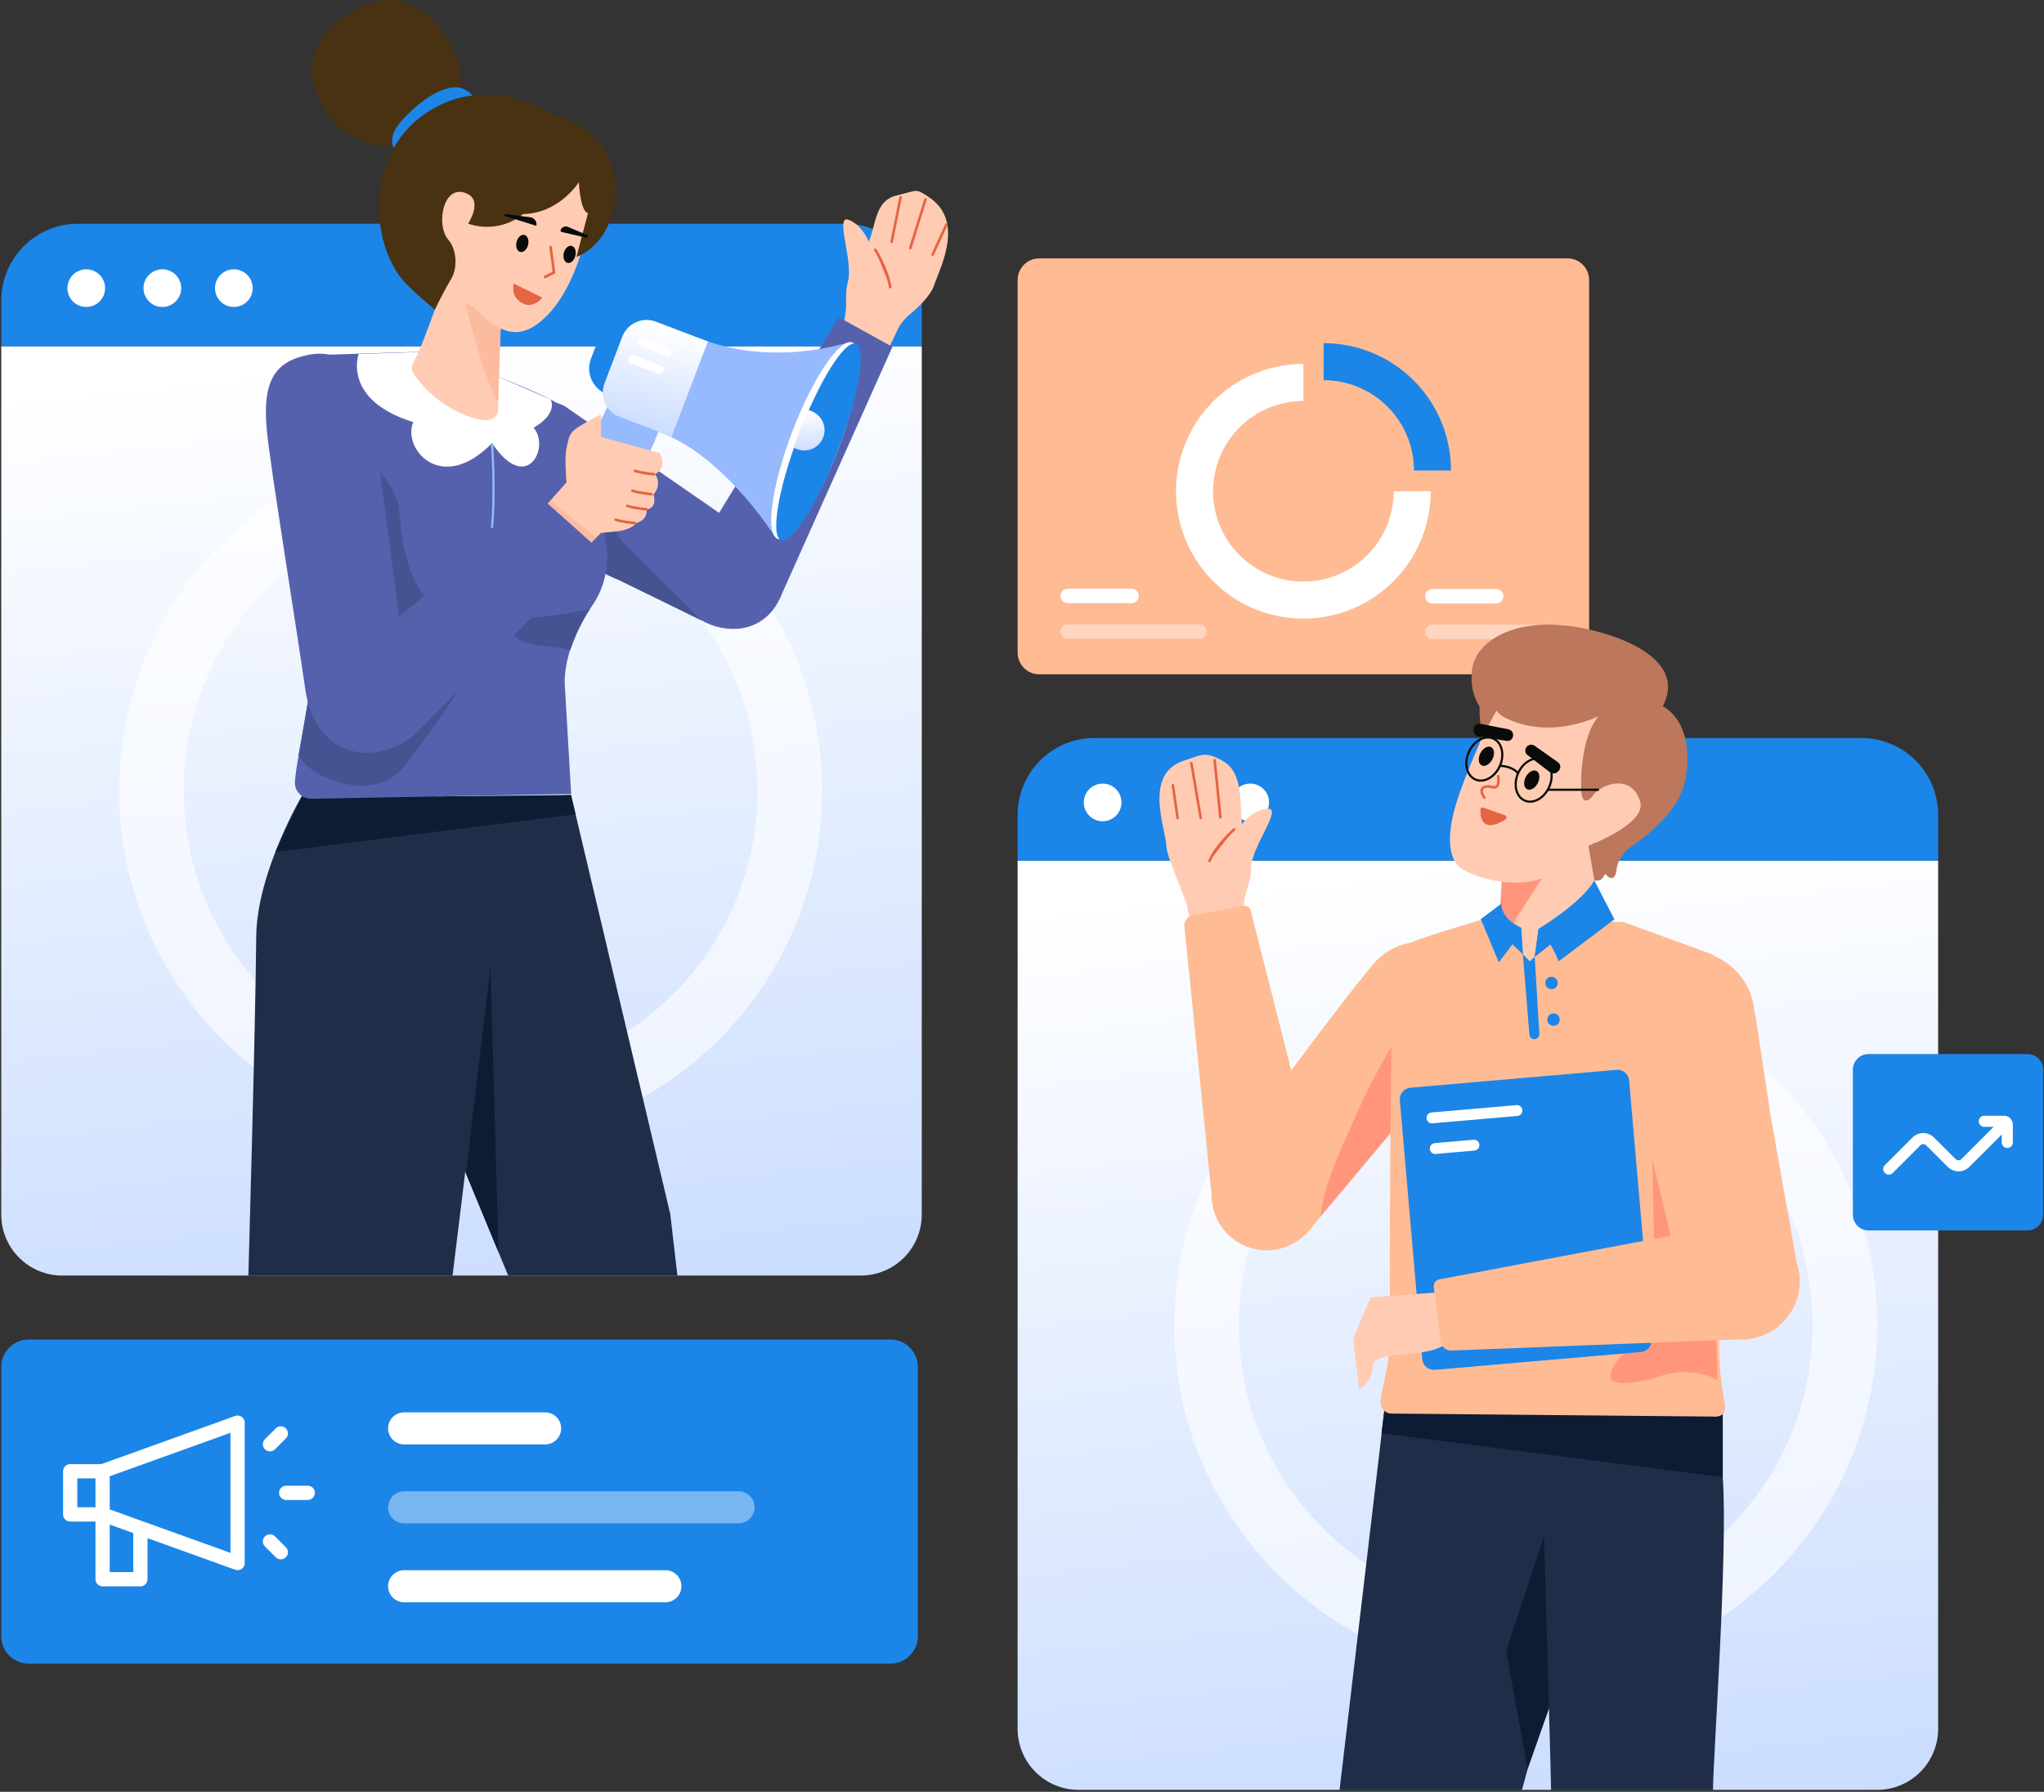<?xml version="1.0" encoding="UTF-8"?>
<svg width="949px" height="832px" viewBox="0 0 949 832" version="1.1" xmlns="http://www.w3.org/2000/svg" xmlns:xlink="http://www.w3.org/1999/xlink">
    <rect x="0" y="0" width="949" height="832" fill="#333333" stroke="none"/>
    <title>Scenes04</title>
    <defs>
        <linearGradient x1="47.557%" y1="-0.238%" x2="70.539%" y2="211.738%" id="linearGradient-1">
            <stop stop-color="#FFFFFF" offset="0%"></stop>
            <stop stop-color="#94B9FF" offset="100%"></stop>
        </linearGradient>
        <linearGradient x1="47.557%" y1="-0.238%" x2="70.539%" y2="211.737%" id="linearGradient-2">
            <stop stop-color="#FFFFFF" offset="0%"></stop>
            <stop stop-color="#94B9FF" offset="100%"></stop>
        </linearGradient>
        <linearGradient x1="59.661%" y1="5.162%" x2="21.685%" y2="185.843%" id="linearGradient-3">
            <stop stop-color="#FFFFFF" offset="0%"></stop>
            <stop stop-color="#94B9FF" offset="100%"></stop>
        </linearGradient>
        <linearGradient x1="48.572%" y1="-0.24%" x2="71.362%" y2="209.972%" id="linearGradient-4">
            <stop stop-color="#FFFFFF" offset="0%"></stop>
            <stop stop-color="#94B9FF" offset="100%"></stop>
        </linearGradient>
    </defs>
    <g id="Page-1" stroke="none" stroke-width="1" fill="none" fill-rule="evenodd">
        <g id="Scenes04" transform="translate(0.578, -0)">
            <path d="M727.202,119.975 L481.917,119.975 C476.379,119.975 471.89,124.465 471.89,130.003 L471.89,303.068 C471.89,308.605 476.379,313.095 481.917,313.095 L727.202,313.095 C732.732,313.095 737.222,308.605 737.222,303.068 L737.222,130.003 C737.222,124.465 732.732,119.975 727.202,119.975 Z" id="Path" fill="#FEBB94" fill-rule="nonzero"></path>
            <path d="M655.087,228.122 C655.087,238.116 652.123,247.885 646.571,256.195 C641.019,264.504 633.127,270.981 623.894,274.805 C614.661,278.63 604.501,279.63 594.699,277.681 C584.898,275.731 575.894,270.919 568.827,263.852 C561.761,256.785 556.948,247.782 554.998,237.98 C553.049,228.178 554.049,218.018 557.874,208.785 C561.698,199.552 568.175,191.66 576.484,186.108 C584.794,180.556 594.563,177.592 604.557,177.592" id="Path" stroke="#FFFFFF" stroke-width="17.195"></path>
            <path d="M613.969,167.93 C627.37,167.93 640.223,173.254 649.699,182.73 C659.175,192.206 664.499,205.059 664.499,218.46" id="Path" stroke="#1C85E8" stroke-width="17.195"></path>
            <line x1="495.166" y1="276.699" x2="524.742" y2="276.699" id="Path" stroke="#FFFFFF" stroke-width="6.726" stroke-linecap="round"></line>
            <line x1="495.166" y1="293.257" x2="556.287" y2="293.257" id="Path" stroke="#FFFFFF" stroke-width="6.726" opacity="0.4" stroke-linecap="round"></line>
            <line x1="664.499" y1="276.866" x2="694.075" y2="276.866" id="Path" stroke="#FFFFFF" stroke-width="6.726" stroke-linecap="round"></line>
            <line x1="664.499" y1="293.424" x2="725.622" y2="293.424" id="Path" stroke="#FFFFFF" stroke-width="6.726" opacity="0.4" stroke-linecap="round"></line>
            <path d="M35.658,103.879 L391.728,103.879 C401.185,103.879 410.255,107.636 416.942,114.323 C423.629,121.01 427.386,130.08 427.386,139.537 L427.386,160.879 L0,160.879 L0,139.537 C0,130.08 3.757,121.01 10.444,114.323 C17.131,107.636 26.201,103.879 35.658,103.879 Z" id="Path" fill="#1C85E8" fill-rule="nonzero"></path>
            <path d="M0,160.879 L427.386,160.879 L427.386,563.959 C427.386,571.472 424.402,578.677 419.09,583.989 C413.777,589.301 406.572,592.286 399.059,592.286 L28.327,592.286 C20.814,592.286 13.609,589.301 8.297,583.989 C2.984,578.677 0,571.472 0,563.959 L0,160.879 L0,160.879 Z" id="Path" fill="url(#linearGradient-1)" fill-rule="nonzero"></path>
            <path d="M217.948,515.444 C299.789,515.444 366.135,449.099 366.135,367.257 C366.135,285.416 299.789,219.07 217.948,219.07 C136.106,219.07 69.761,285.416 69.761,367.257 C69.761,449.099 136.106,515.444 217.948,515.444 Z" id="Path" stroke="#FFFFFF" stroke-width="30" opacity="0.6"></path>
            <path d="M39.472,142.541 C44.303,142.541 48.219,138.625 48.219,133.794 C48.219,128.964 44.303,125.048 39.472,125.048 C34.641,125.048 30.725,128.964 30.725,133.794 C30.725,138.625 34.641,142.541 39.472,142.541 Z" id="Path" fill="#FFFFFF" fill-rule="nonzero"></path>
            <path d="M74.8,142.541 C79.631,142.541 83.547,138.625 83.547,133.794 C83.547,128.964 79.631,125.048 74.8,125.048 C69.969,125.048 66.053,128.964 66.053,133.794 C66.053,138.625 69.969,142.541 74.8,142.541 Z" id="Path" fill="#FFFFFF" fill-rule="nonzero"></path>
            <path d="M107.994,142.541 C112.824,142.541 116.74,138.625 116.74,133.794 C116.74,128.964 112.824,125.048 107.994,125.048 C103.163,125.048 99.247,128.964 99.247,133.794 C99.247,138.625 103.163,142.541 107.994,142.541 Z" id="Path" fill="#FFFFFF" fill-rule="nonzero"></path>
            <path d="M507.549,342.682 L863.622,342.682 C873.072,342.682 882.142,346.439 888.832,353.126 C895.522,359.813 899.272,368.883 899.272,378.34 L899.272,399.682 L471.89,399.682 L471.89,378.34 C471.89,368.883 475.647,359.813 482.334,353.126 C489.022,346.439 498.091,342.682 507.549,342.682 Z" id="Path" fill="#1C85E8" fill-rule="nonzero"></path>
            <path d="M471.89,399.682 L899.272,399.682 L899.272,802.762 C899.272,810.275 896.292,817.48 890.982,822.792 C885.672,828.104 878.462,831.089 870.952,831.089 L500.217,831.089 C492.705,831.089 485.499,828.104 480.187,822.792 C474.875,817.48 471.89,810.275 471.89,802.762 L471.89,399.682 Z" id="Path" fill="url(#linearGradient-2)" fill-rule="nonzero"></path>
            <path d="M707.787,763.572 C789.632,763.572 855.972,697.227 855.972,615.385 C855.972,533.544 789.632,467.198 707.787,467.198 C625.946,467.198 559.6,533.544 559.6,615.385 C559.6,697.227 625.946,763.572 707.787,763.572 Z" id="Path" stroke="#FFFFFF" stroke-width="30" opacity="0.6"></path>
            <path d="M511.362,381.344 C516.193,381.344 520.109,377.428 520.109,372.597 C520.109,367.767 516.193,363.851 511.362,363.851 C506.532,363.851 502.616,367.767 502.616,372.597 C502.616,377.428 506.532,381.344 511.362,381.344 Z" id="Path" fill="#FFFFFF" fill-rule="nonzero"></path>
            <path d="M546.691,381.344 C551.521,381.344 555.437,377.428 555.437,372.597 C555.437,367.767 551.521,363.851 546.691,363.851 C541.86,363.851 537.944,367.767 537.944,372.597 C537.944,377.428 541.86,381.344 546.691,381.344 Z" id="Path" fill="#FFFFFF" fill-rule="nonzero"></path>
            <path d="M579.884,381.344 C584.715,381.344 588.631,377.428 588.631,372.597 C588.631,367.767 584.715,363.851 579.884,363.851 C575.054,363.851 571.138,367.767 571.138,372.597 C571.138,377.428 575.054,381.344 579.884,381.344 Z" id="Path" fill="#FFFFFF" fill-rule="nonzero"></path>
            <polygon id="Path" fill="#1F2D49" fill-rule="nonzero" points="642.428 652.678 621.353 831.188 706.028 831.188 754.352 653.738"></polygon>
            <polygon id="Path" fill="#0D1B33" fill-rule="nonzero" points="708.685 821.431 698.726 766.63 718.469 706.798 749.062 706.798"></polygon>
            <path d="M799.282,653.738 C798.682,664.452 798.682,675.191 799.282,685.904 C801.752,720.534 794.692,817.882 794.752,831.188 L719.569,831.188 C719.254,812.754 714.573,654.496 714.573,654.496 L799.282,653.738 Z" id="Path" fill="#1F2D49" fill-rule="nonzero"></path>
            <polygon id="Path" fill="#0D1B33" fill-rule="nonzero" points="640.824 665.471 799.282 685.904 799.282 653.738 642.428 652.678"></polygon>
            <path d="M670.858,471.635 C675.281,449.801 664.881,450.363 661.419,446.892 C661.419,446.892 648.434,436.184 638.539,446.165 C628.066,456.724 568.03,538.741 568.03,538.741 L605.595,573.29 L612.655,564.864 L630.946,543.05 L650.509,519.735 L652.939,517.081 L679.33,487.19 C679.33,487.19 668.358,483.129 670.858,471.635 Z" id="Path" fill="#FEBB94" fill-rule="nonzero"></path>
            <path d="M686.569,475.355 C691.633,460.237 683.482,443.876 668.363,438.812 C653.245,433.749 636.884,441.899 631.821,457.018 C626.757,472.136 634.908,488.497 650.026,493.561 C665.144,498.624 681.505,490.473 686.569,475.355 Z" id="Path" fill="#FEBB94" fill-rule="nonzero"></path>
            <path d="M652.593,516.965 C653.35,512.402 654.866,503.275 656.495,494.957 L665.163,454.697 C665.163,454.697 641.885,489.1 631.162,513.063 C623.22,531.021 614.007,549.323 612.483,564.806 L630.772,542.992 L650.335,519.677 L652.593,516.965 Z" id="Path" fill="#FF967C" fill-rule="nonzero"></path>
            <path d="M577.155,432.427 C575.2,413.963 580.224,413.068 580.293,403.057 C580.328,393.275 595.1,375.164 588.054,375.53 C581.009,375.896 576.062,382.629 576.062,382.629 C575.017,373.853 576.782,359.249 567.802,353.738 C558.821,348.228 556.707,350.895 549.394,353.087 C529.872,359.082 540.769,384.915 540.969,393.101 C541.146,398.254 550.208,417.526 550.619,421.082 L553.505,434.788 L577.155,432.427 Z" id="Path" fill="#FFCCB3" fill-rule="nonzero"></path>
            <path d="M566.029,379.527 L563.359,353.024 L566.029,379.527 Z" id="Path" fill="#E56441" fill-rule="nonzero"></path>
            <line x1="566.029" y1="379.527" x2="563.359" y2="353.024" id="Path" stroke="#E56441" stroke-width="1.201" stroke-linecap="round"></line>
            <path d="M556.897,379.821 L552.554,354.362 L556.897,379.821 Z" id="Path" fill="#E56441" fill-rule="nonzero"></path>
            <line x1="556.897" y1="379.821" x2="552.554" y2="354.362" id="Path" stroke="#E56441" stroke-width="1.201" stroke-linecap="round"></line>
            <path d="M546.168,379.88 L543.973,364.644 L546.168,379.88 Z" id="Path" fill="#E56441" fill-rule="nonzero"></path>
            <line x1="546.168" y1="379.88" x2="543.973" y2="364.644" id="Path" stroke="#E56441" stroke-width="1.201" stroke-linecap="round"></line>
            <path d="M560.967,399.76 C564.157,392.304 572.433,385.127 572.433,385.127 L560.967,399.76 Z" id="Path" fill="#E56441" fill-rule="nonzero"></path>
            <path d="M560.967,399.76 C564.157,392.304 572.433,385.127 572.433,385.127" id="Path" stroke="#E56441" stroke-width="1.201" stroke-linecap="round"></path>
            <path d="M611.359,546.103 L580.122,422.787 C579.903,422.047 579.419,421.415 578.762,421.012 C578.105,420.609 577.322,420.463 576.564,420.603 L553.008,425.093 C551.882,425.32 550.882,425.958 550.2,426.882 C549.519,427.806 549.205,428.95 549.32,430.092 L562.298,558.304 L611.359,546.103 Z" id="Path" fill="#FEBB94" fill-rule="nonzero"></path>
            <path d="M587.53,580.564 C601.657,580.564 613.11,569.111 613.11,554.984 C613.11,540.856 601.657,529.404 587.53,529.404 C573.402,529.404 561.95,540.856 561.95,554.984 C561.95,569.111 573.402,580.564 587.53,580.564 Z" id="Path" fill="#FEBB94" fill-rule="nonzero"></path>
            <path d="M690.792,426.002 C690.792,426.002 661.55,434.63 654.191,437.708 C646.833,440.786 646.342,453.099 645.852,461.82 C645.508,467.93 644.352,560.363 644.806,618.476 C644.903,630.891 642.588,638.768 641.101,645.668 C640.693,647.507 640.472,649.382 640.441,651.265 C640.432,651.926 640.553,652.583 640.798,653.198 C641.043,653.813 641.407,654.373 641.869,654.847 C642.331,655.321 642.882,655.699 643.491,655.959 C644.099,656.22 644.753,656.357 645.414,656.365 L795.122,657.764 C795.122,657.764 801.762,658.729 800.162,651.154 C798.572,642.869 797.702,634.463 797.562,626.029 C796.062,565.671 795.782,464.587 795.132,459.802 C794.152,452.62 801.862,446.435 793.502,442.819 L753.132,428.133 L690.792,426.002 Z" id="Path" fill="#FEBB94" fill-rule="nonzero"></path>
            <path d="M765.572,492.722 C765.572,492.722 767.842,576.383 767.362,604.269 C767.072,621.646 747.202,629.006 747.142,639.068 C747.112,645.02 763.202,641.317 770.302,639.003 C786.272,633.8 796.782,640.868 796.782,640.868 L792.522,488.416 L765.572,492.722 Z" id="Path" fill="#FF967C" fill-rule="nonzero"></path>
            <path d="M697.55,396.435 L706.476,443.062 L709.63,446.399 C709.63,446.399 708.381,447.893 711.968,444.296 C720.426,435.816 742.702,425.481 741.782,422.151 C740.462,417.379 736.632,387.656 736.632,387.656 L697.55,396.435 Z" id="Path" fill="#FFCCB3" fill-rule="nonzero"></path>
            <polygon id="Path" fill="#FF967C" fill-rule="nonzero" points="697.185 399.533 720.704 399.533 694.87 439.661"></polygon>
            <path d="M765.292,379.232 C772.162,362.211 751.172,360.052 747.542,359.828 C743.912,359.603 746.342,332.066 746.342,332.066 C746.342,332.066 709.247,313.379 698.771,317.832 C698.771,317.832 683.732,348.962 676.624,369.653 C669.517,390.343 672.588,401.478 680.052,404.49 C689.951,409.488 702.955,411.076 712.252,408.777 C728.812,404.683 739.322,391.465 739.322,391.465 C739.602,391.425 739.762,391.406 739.762,391.406 C739.762,391.406 758.812,395.307 765.292,379.232 Z" id="Path" fill="#FFCCB3" fill-rule="nonzero"></path>
            <path d="M755.322,394.19 C768.712,384.845 779.972,374.397 782.102,361.137 C786.402,334.419 771.412,327.961 771.412,327.961 C781.382,309.029 758.642,298.802 746.912,294.985 C708.144,282.369 684.506,296.059 682.855,311.062 C682.155,317.345 683.164,323.233 686.349,328.062 C686.241,332.693 686.72,337.318 687.776,341.828 L694.185,329.968 C695.44,331.578 697.087,332.839 698.97,333.629 C720.028,343.663 741.632,332.54 741.632,332.54 C733.212,342.271 733.152,363.815 733.692,368.315 C734.472,374.803 738.482,370.063 738.482,370.063 C742.432,363.685 757.112,359.033 760.952,372.262 C763.952,382.571 736.912,392.716 736.912,392.716 L739.622,408.778 C744.662,409.81 743.912,404.483 745.252,406.261 C746.592,408.04 749.432,409.184 749.982,403.728 C750.532,398.273 755.332,394.184 755.332,394.184 L755.322,394.19 Z" id="Path" fill="#BC775C" fill-rule="nonzero"></path>
            <path d="M713.377,363.662 C714.589,361.319 714.327,358.777 712.792,357.983 C711.258,357.19 709.032,358.445 707.82,360.787 C706.609,363.129 706.871,365.671 708.405,366.465 C709.94,367.259 712.166,366.004 713.377,363.662 Z" id="Path" fill="#080B09" fill-rule="nonzero"></path>
            <path d="M692.304,352.589 C693.515,350.247 693.253,347.705 691.719,346.911 C690.184,346.117 687.958,347.373 686.746,349.715 C685.535,352.057 685.797,354.599 687.331,355.393 C688.866,356.186 691.092,354.931 692.304,352.589 Z" id="Path" fill="#080B09" fill-rule="nonzero"></path>
            <path d="M694.964,360.386 C694.964,360.386 696.309,366.498 692.262,365.499 C688.432,364.413 685.585,366.068 688.587,370.379" id="Path" stroke="#E56441" stroke-width="1.201" stroke-linecap="round"></path>
            <path d="M687.872,375.446 L687.887,375.453 L687.902,375.458 C690.242,376.27 694.914,377.892 698.005,379.022 L698.005,379.022 L698.01,379.024 C698.11,379.06 698.199,379.122 698.266,379.204 C698.334,379.287 698.377,379.386 698.392,379.492 C698.407,379.597 698.392,379.705 698.35,379.803 C698.31,379.897 698.245,379.98 698.162,380.041 C697.257,380.622 696.092,381.291 694.857,381.806 C693.611,382.327 692.331,382.674 691.195,382.644 C690.079,382.615 689.117,382.225 688.419,381.273 C687.703,380.295 687.215,378.658 687.23,376.032 L687.231,375.992 L687.224,375.952 C687.212,375.87 687.221,375.785 687.252,375.707 C687.283,375.629 687.334,375.561 687.4,375.509 C687.466,375.458 687.544,375.425 687.627,375.414 C687.71,375.403 687.795,375.414 687.872,375.446 Z" id="Path" stroke="#E56441" fill="#E56441" fill-rule="nonzero"></path>
            <path d="M723.394,357.562 L723.05,357.952 C722.598,358.566 721.921,358.975 721.169,359.092 C720.416,359.208 719.648,359.023 719.031,358.575 L708.643,350.599 C708.124,350.234 707.761,349.687 707.626,349.067 C707.491,348.447 707.595,347.799 707.915,347.252 C708.095,346.907 708.347,346.605 708.653,346.364 C708.959,346.124 709.312,345.951 709.69,345.858 C710.067,345.764 710.46,345.752 710.843,345.822 C711.226,345.891 711.589,346.041 711.91,346.262 L722.643,353.847 C722.941,354.037 723.198,354.286 723.398,354.577 C723.598,354.869 723.737,355.198 723.807,355.545 C723.877,355.892 723.877,356.249 723.806,356.595 C723.735,356.942 723.595,357.271 723.394,357.562 Z" id="Path" fill="#080B09" fill-rule="nonzero"></path>
            <path d="M686.878,336.093 L699.772,338.639 C700.153,338.719 700.512,338.879 700.826,339.108 C701.14,339.338 701.403,339.631 701.595,339.969 C701.788,340.307 701.906,340.682 701.943,341.069 C701.98,341.456 701.934,341.847 701.809,342.215 C701.633,342.825 701.235,343.346 700.693,343.676 C700.151,344.006 699.505,344.12 698.882,343.996 L685.943,341.969 C685.194,341.831 684.53,341.403 684.095,340.777 C683.661,340.151 683.491,339.379 683.624,338.629 L683.669,338.11 C683.742,337.764 683.883,337.436 684.085,337.146 C684.288,336.855 684.546,336.609 684.845,336.42 C685.145,336.232 685.479,336.106 685.829,336.05 C686.178,335.994 686.535,336.008 686.878,336.093 Z" id="Path" fill="#080B09" fill-rule="nonzero"></path>
            <path d="M749.962,496.766 L654.269,505.054 C651.296,505.312 649.094,507.931 649.352,510.904 L659.766,631.144 C660.023,634.117 662.642,636.319 665.615,636.061 L761.302,627.773 C764.282,627.516 766.482,624.897 766.222,621.924 L755.812,501.683 C755.552,498.71 752.932,496.509 749.962,496.766 Z" id="Path" fill="#1C85E8" fill-rule="nonzero"></path>
            <line x1="664.262" y1="519.08" x2="703.722" y2="515.663" id="Path" stroke="#FFFFFF" stroke-width="5.048" stroke-linecap="round"></line>
            <line x1="665.781" y1="533.296" x2="683.768" y2="531.738" id="Path" stroke="#FFFFFF" stroke-width="5.048" stroke-linecap="round"></line>
            <path d="M795.822,466.352 C781.092,447.908 774.472,456.741 769.292,457.192 C769.292,457.192 751.762,460.459 753.142,475.287 C754.602,490.978 780.402,595.54 780.402,595.54 L834.542,591.471 L831.972,577.052 L826.692,547.355 L821.062,515.603 L820.552,511.823 L814.222,470.05 C814.222,470.05 803.452,476.202 795.822,466.352 Z" id="Path" fill="#FEBB94" fill-rule="nonzero"></path>
            <path d="M799.462,498.191 C813.862,489.352 818.362,470.516 809.532,456.119 C800.692,441.722 781.852,437.216 767.452,446.055 C753.062,454.893 748.552,473.73 757.392,488.127 C766.232,502.524 785.062,507.03 799.462,498.191 Z" id="Path" fill="#FEBB94" fill-rule="nonzero"></path>
            <path d="M669.856,599.881 L635.715,602.421 L627.645,621.456 L630.403,644.954 C630.403,644.954 636.278,642.56 636.886,634.248 C637.494,625.936 664.672,631.833 671.777,622.703" id="Path" fill="#FFCCB3" fill-rule="nonzero"></path>
            <path d="M800.082,569.091 L667.627,594.06 C666.831,594.243 666.131,594.714 665.662,595.382 C665.193,596.051 664.987,596.869 665.086,597.68 L668.292,622.886 C668.459,624.091 669.068,625.191 670.001,625.972 C670.933,626.753 672.123,627.16 673.339,627.112 L809.782,621.775 L800.082,569.091 Z" id="Path" fill="#FEBB94" fill-rule="nonzero"></path>
            <path d="M807.922,621.978 C822.892,621.978 835.022,609.843 835.022,594.874 C835.022,579.905 822.892,567.77 807.922,567.77 C792.952,567.77 780.812,579.905 780.812,594.874 C780.812,609.843 792.952,621.978 807.922,621.978 Z" id="Path" fill="#FEBB94" fill-rule="nonzero"></path>
            <polygon id="Path" fill="#1F2D49" fill-rule="nonzero" points="264.536 369.147 310.615 563.728 313.935 592.286 235.362 592.286 183.414 466.628 193.01 372.474"></polygon>
            <polygon id="Path" fill="#0D1B33" fill-rule="nonzero" points="215.756 544.86 227.119 448.722 230.879 581.44"></polygon>
            <path d="M140.158,368.54 C140.158,368.54 118.672,404.632 118.39,434.857 C117.967,480.221 114.733,592.286 114.733,592.286 L209.532,592.286 L227.119,448.722 L201.718,368.54 L140.158,368.54 Z" id="Path" fill="#1F2D49" fill-rule="nonzero"></path>
            <polygon id="Path" fill="#0D1B33" fill-rule="nonzero" points="264.536 369.147 139.418 370.433 127.259 395.595 266.65 378.076"></polygon>
            <path d="M408.843,168.462 L415.504,154.499 C416.833,151.281 418.917,148.43 421.581,146.187 C425.648,142.883 431.716,137.055 433.208,132.242 C435.742,124.557 447.6,102.689 430.63,91.494 C424.352,87.367 425.905,88.328 415.72,90.751 C405.535,93.173 406.317,104.125 402.748,112.199 C402.748,112.199 399.826,104.446 393.37,102.039 C386.913,99.632 395.613,121.146 393.146,130.577 C390.68,140.007 394.899,142.431 387.906,159.588 L408.843,168.462 Z" id="Path" fill="#FFCCB3" fill-rule="nonzero"></path>
            <path d="M417.545,91.628 L413.417,112.311 L417.545,91.628 Z" id="Path" fill="#E56441" fill-rule="nonzero"></path>
            <line x1="417.545" y1="91.628" x2="413.417" y2="112.311" id="Path" stroke="#E56441" stroke-width="1.205" stroke-linecap="round"></line>
            <path d="M429.12,92.578 L422.058,115.192 L429.12,92.578 Z" id="Path" fill="#E56441" fill-rule="nonzero"></path>
            <line x1="429.12" y1="92.578" x2="422.058" y2="115.192" id="Path" stroke="#E56441" stroke-width="1.205" stroke-linecap="round"></line>
            <path d="M438.837,104.264 L432.422,118.252 L438.837,104.264 Z" id="Path" fill="#E56441" fill-rule="nonzero"></path>
            <line x1="438.837" y1="104.264" x2="432.422" y2="118.252" id="Path" stroke="#E56441" stroke-width="1.205" stroke-linecap="round"></line>
            <path d="M405.832,115.995 C405.832,115.995 411.576,125.283 412.727,133.35 L405.832,115.995 Z" id="Path" fill="#E56441" fill-rule="nonzero"></path>
            <path d="M405.832,115.995 C405.832,115.995 411.576,125.283 412.727,133.35" id="Path" stroke="#E56441" stroke-width="1.205" stroke-linecap="round"></path>
            <path d="M229.618,187.766 C239.729,185.553 254.943,184.301 262.094,188.918 L333.295,238.137 L388.873,147.303 L413.752,161.067 L362.61,275.395 C355.091,294.88 336.346,294.588 324.892,287.943 L287.74,269.783 L229.618,187.766 Z" id="Path" fill="#5661AE" fill-rule="nonzero"></path>
            <path d="M274.837,235.027 C274.837,235.027 274.697,229.17 288.509,251.739 L324.892,287.943 L287.741,269.783 C253.774,256.134 264.4,240.432 274.837,235.027 Z" id="Path" fill="#465393" fill-rule="nonzero"></path>
            <path d="M228.874,174.16 C228.874,174.16 254.097,184.14 257.948,187.221 C261.799,190.301 265.456,215.444 272.002,227.382 C278.549,239.32 288.127,261.354 274.138,281.593 C260.149,301.832 261.637,317.905 261.637,317.905 L264.614,368.675 L144.06,370.897 C142.999,370.93 141.942,370.738 140.96,370.332 C139.979,369.927 139.094,369.318 138.366,368.545 C137.637,367.772 137.081,366.854 136.734,365.85 C136.386,364.846 136.256,363.78 136.352,362.722 C137.691,347.92 143.81,327.132 144.291,303.562 C144.943,271.618 145.431,164.881 145.431,164.881 L197.947,163.233 C208.525,165.057 228.874,174.16 228.874,174.16 Z" id="Path" fill="#5661AE" fill-rule="nonzero"></path>
            <path d="M273.324,282.795 C273.324,282.795 256.879,286.331 243.229,287.041 C229.578,287.751 236.673,298.381 249.208,299.687 C261.742,300.994 264.171,301.888 264.171,301.888 C266.442,295.178 269.515,288.767 273.324,282.795 Z" id="Path" fill="#465393" fill-rule="nonzero"></path>
            <path d="M142.31,326.084 L138.089,350.557 C138.089,350.557 140.873,357.857 153.86,362.335 C166.847,366.812 178.491,365.468 186.103,356.959 C193.716,348.45 220.241,309.153 220.241,309.153 L142.31,326.084 Z" id="Path" fill="#465393" fill-rule="nonzero"></path>
            <path d="M166.099,208.513 C166.099,208.513 183.668,224.532 184.702,236.416 C185.735,248.301 188.125,281.439 210.703,284.744 C238.378,288.795 245.622,292.74 232.793,295.84 C219.964,298.941 190.847,293.917 190.847,307.208 C190.847,316.667 179.534,323.744 173.85,318.576 C168.166,313.409 122.893,234.866 166.099,208.513 Z" id="Path" fill="#465393" fill-rule="nonzero"></path>
            <polygon id="Path" fill="#96BAFD" fill-rule="nonzero" points="282.943 185.505 269.238 215.134 294.046 225.742 308.861 192.103"></polygon>
            <polygon id="Path" fill="#96BAFD" fill-rule="nonzero" points="278.457 200.229 303.612 204.642 300.444 210.58 278.457 202.914"></polygon>
            <path d="M292.517,153.285 L292.517,153.285 C285.925,150.775 278.547,154.084 276.038,160.675 L273.795,166.567 C271.285,173.158 274.594,180.536 281.186,183.045 L281.186,183.045 C287.777,185.555 295.155,182.246 297.665,175.655 L299.907,169.763 C302.417,163.172 299.108,155.794 292.517,153.285 Z" id="Path" fill="#1C85E8" fill-rule="nonzero"></path>
            <path d="M323.039,156.63 C358.041,171.118 393.634,158.855 393.634,158.855 L359.144,249.143 C359.144,249.143 336.212,212.252 306.205,200.846 C295.148,196.644 323.039,156.63 323.039,156.63 Z" id="Path" fill="#96BAFD" fill-rule="nonzero"></path>
            <path d="M388.58,208.71 C398.169,183.526 401.159,161.289 395.258,159.042 C389.358,156.796 376.802,175.391 367.214,200.575 C357.626,225.759 354.636,247.996 360.536,250.242 C366.436,252.489 378.992,233.894 388.58,208.71 Z" id="Path" fill="#FFFFFF" fill-rule="nonzero"></path>
            <path d="M388.583,208.707 C398.171,183.523 401.851,161.549 396.802,159.627 C391.752,157.704 379.886,176.562 370.298,201.746 C360.71,226.93 357.03,248.904 362.079,250.827 C367.128,252.749 378.994,233.892 388.583,208.707 Z" id="Path" fill="#1C85E8" fill-rule="nonzero"></path>
            <path d="M303.933,149.356 L328.093,158.554 L311.259,202.771 L287.099,193.572 C285.614,193.007 284.256,192.155 283.101,191.065 C281.946,189.975 281.016,188.667 280.366,187.218 C279.716,185.769 279.358,184.206 279.312,182.618 C279.266,181.03 279.534,179.449 280.099,177.965 L288.326,156.356 C288.891,154.872 289.743,153.513 290.833,152.358 C291.923,151.203 293.231,150.273 294.68,149.623 C296.129,148.973 297.692,148.615 299.28,148.569 C300.868,148.523 302.449,148.791 303.933,149.356 Z" id="Path" fill="url(#linearGradient-3)" fill-rule="nonzero"></path>
            <path d="M310.196,161.323 L297.992,156.676 C296.955,156.281 295.793,156.802 295.398,157.84 C295.003,158.878 295.524,160.039 296.562,160.434 L308.766,165.081 C309.803,165.476 310.965,164.955 311.36,163.917 C311.755,162.879 311.234,161.718 310.196,161.323 Z" id="Path" fill="#FFFFFF" fill-rule="nonzero"></path>
            <path d="M306.137,169.678 L293.933,165.031 C292.895,164.636 291.734,165.157 291.338,166.195 C290.943,167.233 291.464,168.394 292.502,168.789 L304.706,173.436 C305.744,173.831 306.905,173.31 307.3,172.272 C307.695,171.234 307.174,170.073 306.137,169.678 Z" id="Path" fill="#FFFFFF" fill-rule="nonzero"></path>
            <path d="M374.951,190.411 L376.445,191.032 C378.682,191.962 380.474,193.717 381.451,195.934 C382.428,198.151 382.514,200.658 381.691,202.936 C381.249,204.158 380.56,205.276 379.666,206.219 C378.772,207.162 377.693,207.909 376.496,208.415 C375.299,208.921 374.01,209.174 372.711,209.158 C371.412,209.142 370.13,208.857 368.946,208.322 L368.047,207.916 C368.047,207.916 370.706,197.689 374.951,190.411 Z" id="Path" fill="url(#linearGradient-4)" fill-rule="nonzero"></path>
            <path d="M250.87,237.033 L262.452,223.975 C262.452,223.975 261.4,212.392 262.452,207.969 C263.505,203.547 263.504,201.651 266.453,199.334 C269.401,197.018 278.457,192.384 278.457,192.384 L278.457,202.914 L305.753,210.391 C305.753,210.391 309.744,216.731 303.612,220.195 C307.029,225.344 302.818,229.632 302.818,229.632 C302.818,229.632 304.982,235.52 299.614,236.646 C299.614,236.646 300.567,241.061 294.759,242.928 C294.759,242.928 293.034,245.824 286.108,246.69 C284.201,246.928 278.458,247.446 278.458,247.446 L267.508,258.303 L250.87,237.033 Z" id="Path" fill="#FFCCB3" fill-rule="nonzero"></path>
            <polygon id="Path" fill="#FCBA9F" fill-rule="nonzero" points="253.724 233.816 273.953 251.913 276.231 249.655 255.085 232.281"></polygon>
            <path d="M303.068,220.206 C303.068,220.206 297.026,219.65 294.169,218.622 L303.068,220.206 Z" id="Path" fill="#E56441" fill-rule="nonzero"></path>
            <path d="M303.068,220.206 C303.068,220.206 297.026,219.65 294.169,218.622" id="Path" stroke="#E56441" stroke-width="1.205" stroke-linecap="round"></path>
            <path d="M301.944,229.452 C301.944,229.452 295.901,228.896 293.045,227.868 L301.944,229.452 Z" id="Path" fill="#E56441" fill-rule="nonzero"></path>
            <path d="M301.944,229.452 C301.944,229.452 295.901,228.896 293.045,227.868" id="Path" stroke="#E56441" stroke-width="1.205" stroke-linecap="round"></path>
            <path d="M299.569,236.483 C299.569,236.483 293.526,235.927 290.67,234.899 L299.569,236.483 Z" id="Path" fill="#E56441" fill-rule="nonzero"></path>
            <path d="M299.569,236.483 C299.569,236.483 293.526,235.927 290.67,234.899" id="Path" stroke="#E56441" stroke-width="1.205" stroke-linecap="round"></path>
            <path d="M294.169,242.885 C294.169,242.885 288.127,242.329 285.27,241.301 L294.169,242.885 Z" id="Path" fill="#E56441" fill-rule="nonzero"></path>
            <path d="M294.169,242.885 C294.169,242.885 288.127,242.329 285.27,241.301" id="Path" stroke="#E56441" stroke-width="1.205" stroke-linecap="round"></path>
            <path d="M172.077,189.874 C172.077,189.874 166.813,160.27 143.13,164.668 C127.252,167.617 121.032,176.476 123.328,200.092 C124.932,216.603 136.899,290.238 141.202,320.319 C145.618,351.192 173.094,356.638 191.64,341.285 L277.692,255.257 L251.211,231.569 L184.671,286.302 L172.077,189.874 Z" id="Path" fill="#5661AE" fill-rule="nonzero"></path>
            <path d="M255.079,185.505 L231.057,175.033 C226.749,196.316 228.591,191.818 225.623,193.42 C225.623,193.42 200.279,194.386 193.748,163.464 L165.926,164.387 C165.926,164.387 158.121,185.667 191.289,195.998 C186.072,208.468 204.418,229.799 227.846,205.766 C244.081,229.967 254.992,207.393 247.153,198.631 C258.871,191.809 255.079,185.505 255.079,185.505 Z" id="Path" fill="#FFFFFF"></path>
            <path d="M232.067,147.566 L230.649,187.252 C230.649,187.252 232.59,195.943 223.671,194.978 C214.752,194.014 202.745,186.991 195.995,179.277 C189.246,171.564 189.706,170.945 192.598,165.883 C195.491,160.821 209.073,122.24 209.073,122.24 L232.067,147.566 Z" id="Path" fill="#FFCCB3" fill-rule="nonzero"></path>
            <path d="M231.864,150.894 L215.419,140.421 C215.419,140.421 222.705,172.402 230.649,187.252 L231.864,150.894 Z" id="Path" fill="#FCBA9F" fill-rule="nonzero"></path>
            <path d="M213.49,42.721 C213.942,35.098 212.28,27.499 208.686,20.762 C202.739,10.011 190.387,-4.858 171.63,1.547 C152.873,7.952 139.149,22.363 146.24,42.721 C153.331,63.079 173.03,69.594 183.067,67.425 C193.104,65.256 213.49,42.721 213.49,42.721 Z" id="Path" fill="#493212" fill-rule="nonzero"></path>
            <path d="M219.531,45.552 C218.451,43.73 216.834,42.287 214.902,41.42 C212.97,40.553 210.817,40.305 208.738,40.709 C201.316,42.077 193.504,47.936 186.863,54.968 C180.222,61.999 180.438,67.102 183.455,70.215 C186.472,73.327 219.531,45.552 219.531,45.552 Z" id="Path" fill="#1C85E8" fill-rule="nonzero"></path>
            <path d="M274.765,92.072 C274.765,92.072 270.807,130.309 252.203,147.72 C240.07,159.075 228.945,156.166 212.356,133.442 C197.145,112.607 195.808,102.474 195.808,102.474 L211.883,66.305 C211.883,66.305 276.657,57.085 274.765,92.072 Z" id="Path" fill="#FFCCB3" fill-rule="nonzero"></path>
            <path d="M268.182,84.585 C268.182,84.585 259.029,99.156 242.262,99.392 C242.262,99.392 232.158,108.86 216.759,103.879 C216.759,103.879 223.445,93.736 216.759,90.182 C205.405,84.147 201.494,104.271 207.549,111.28 C211.664,116.043 211.898,124.678 208.828,129.637 C205.758,134.596 201.325,143.787 201.325,143.787 C201.325,143.787 192.418,136.506 187.713,131.507 C171.348,114.118 168.672,73.125 195.707,53.561 C222.741,33.996 251.199,49.648 256.534,53.561 C256.534,53.561 284.941,58.522 284.992,88.065 C285.035,113.321 267.059,119.33 267.059,119.33 L272.424,98.943 C272.424,98.943 269.106,99.299 268.182,84.585 Z" id="Path" fill="#493212" fill-rule="nonzero"></path>
            <path d="M238.313,132.41 L250.376,138.328 C250.322,138.389 250.262,138.456 250.196,138.526 C249.824,138.923 249.282,139.436 248.6,139.9 C247.24,140.824 245.368,141.53 243.171,140.816 C239.789,139.364 238.64,137.115 238.303,135.254 C238.131,134.307 238.168,133.446 238.249,132.821 C238.269,132.668 238.291,132.531 238.313,132.41 Z" id="Path" stroke="#E56441" fill="#E56441" fill-rule="nonzero"></path>
            <path d="M266.55,118.785 C267.089,116.604 266.325,114.539 264.845,114.173 C263.365,113.808 261.728,115.28 261.19,117.462 C260.651,119.643 261.414,121.708 262.895,122.073 C264.375,122.439 266.011,120.966 266.55,118.785 Z" id="Path" fill="#080B09" fill-rule="nonzero"></path>
            <path d="M244.604,113.699 C245.143,111.518 244.379,109.453 242.899,109.087 C241.419,108.722 239.782,110.194 239.244,112.376 C238.705,114.557 239.469,116.622 240.949,116.987 C242.429,117.353 244.066,115.88 244.604,113.699 Z" id="Path" fill="#080B09" fill-rule="nonzero"></path>
            <path d="M271.409,110.311 L260.241,107.747 C260.054,107.688 259.896,107.563 259.795,107.395 C259.694,107.228 259.657,107.03 259.691,106.837 C259.815,106.509 260.004,106.209 260.247,105.956 C260.491,105.703 260.783,105.501 261.106,105.364 C261.429,105.227 261.777,105.157 262.128,105.158 C262.479,105.158 262.826,105.23 263.149,105.369 L271.907,109.079 C272.636,109.259 272.321,110.536 271.409,110.311 Z" id="Path" fill="#080B09" fill-rule="nonzero"></path>
            <path d="M233.909,100.314 L248.455,104.872 C248.552,104.418 248.553,103.949 248.458,103.494 C248.362,103.04 248.173,102.61 247.901,102.233 C247.63,101.856 247.282,101.54 246.881,101.306 C246.48,101.072 246.035,100.924 245.573,100.872 L233.951,99.357 C233.587,99.267 233.362,100.179 233.909,100.314 Z" id="Path" fill="#080B09" fill-rule="nonzero"></path>
            <polyline id="Path" stroke="#E56441" stroke-width="1.225" stroke-linecap="round" points="255.062 114.779 256.64 126.556 252.48 128.564"></polyline>
            <path d="M412.805,621.984 L12.784,621.984 C5.724,621.984 0,627.708 0,634.768 L0,759.686 C0,766.747 5.724,772.471 12.784,772.471 L412.805,772.471 C419.865,772.471 425.589,766.747 425.589,759.686 L425.589,634.768 C425.589,627.708 419.865,621.984 412.805,621.984 Z" id="Path" fill="#1C85E8" fill-rule="nonzero"></path>
            <path d="M132.293,696.486 L142.321,696.486 C143.197,696.484 144.038,696.135 144.657,695.515 C145.277,694.894 145.625,694.053 145.625,693.176 C145.625,692.299 145.277,691.458 144.657,690.838 C144.038,690.217 143.197,689.868 142.321,689.866 L132.293,689.866 C131.415,689.866 130.574,690.215 129.953,690.836 C129.332,691.456 128.984,692.298 128.984,693.176 C128.984,694.054 129.332,694.896 129.953,695.516 C130.574,696.137 131.415,696.486 132.293,696.486 Z" id="Path" fill="#FFFFFF" fill-rule="nonzero"></path>
            <path d="M113.041,660.587 C113.041,660.056 112.914,659.533 112.669,659.062 C112.424,658.59 112.069,658.185 111.635,657.879 C111.2,657.574 110.698,657.378 110.172,657.307 C109.646,657.236 109.11,657.293 108.61,657.473 L46.483,679.839 L32.02,679.839 C31.142,679.839 30.3,680.188 29.68,680.809 C29.059,681.429 28.71,682.271 28.71,683.149 L28.71,703.203 C28.71,704.081 29.059,704.923 29.68,705.544 C30.3,706.164 31.142,706.513 32.02,706.513 L43.751,706.513 L43.751,733.285 C43.751,733.72 43.837,734.151 44.003,734.552 C44.169,734.954 44.413,735.319 44.72,735.626 C45.028,735.933 45.393,736.177 45.794,736.343 C46.196,736.51 46.626,736.595 47.061,736.595 L64.608,736.595 C65.043,736.595 65.474,736.509 65.875,736.343 C66.277,736.177 66.642,735.933 66.949,735.626 C67.256,735.318 67.5,734.953 67.666,734.552 C67.833,734.15 67.918,733.72 67.918,733.285 L67.918,714.23 L108.61,728.879 C109.11,729.059 109.646,729.116 110.172,729.045 C110.698,728.974 111.2,728.778 111.634,728.473 C112.069,728.167 112.424,727.762 112.669,727.29 C112.913,726.819 113.041,726.296 113.041,725.765 L113.041,660.587 Z M35.33,699.893 L35.33,686.458 L43.751,686.458 L43.751,699.893 L35.33,699.893 Z M61.299,729.975 L50.371,729.975 L50.371,707.913 L61.299,711.846 L61.299,729.975 Z M50.371,700.877 L50.371,685.475 L106.422,665.297 L106.422,721.056 L50.371,700.877 Z" id="Shape" fill="#FFFFFF" fill-rule="nonzero"></path>
            <path d="M132.127,718.411 L127.113,713.397 C126.806,713.09 126.441,712.846 126.039,712.68 C125.638,712.513 125.208,712.428 124.773,712.428 C124.338,712.428 123.908,712.513 123.506,712.68 C123.105,712.846 122.74,713.09 122.432,713.397 C122.125,713.704 121.881,714.069 121.715,714.471 C121.549,714.872 121.463,715.303 121.463,715.737 C121.463,716.172 121.549,716.603 121.715,717.004 C121.881,717.406 122.125,717.77 122.432,718.078 L127.446,723.092 C127.754,723.399 128.118,723.643 128.52,723.809 C128.922,723.975 129.352,724.061 129.787,724.061 C130.221,724.061 130.652,723.975 131.053,723.809 C131.455,723.643 131.82,723.399 132.127,723.092 C132.434,722.784 132.678,722.419 132.844,722.018 C133.011,721.616 133.096,721.186 133.096,720.751 C133.096,720.317 133.011,719.886 132.844,719.485 C132.678,719.083 132.434,718.718 132.127,718.411 Z" id="Path" fill="#FFFFFF" fill-rule="nonzero"></path>
            <path d="M122.432,672.955 C123.053,673.576 123.895,673.924 124.773,673.924 C125.651,673.924 126.493,673.576 127.113,672.955 L132.127,667.941 C132.748,667.321 133.096,666.479 133.096,665.601 C133.096,664.723 132.748,663.881 132.127,663.261 C131.506,662.64 130.664,662.291 129.786,662.291 C128.909,662.291 128.067,662.64 127.446,663.261 L122.432,668.274 C121.812,668.895 121.463,669.737 121.463,670.615 C121.463,671.492 121.812,672.334 122.432,672.955 Z" id="Path" fill="#FFFFFF" fill-rule="nonzero"></path>
            <line x1="187.049" y1="663.244" x2="252.513" y2="663.244" id="Path" stroke="#FFFFFF" stroke-width="14.888" stroke-linecap="round"></line>
            <line x1="187.049" y1="736.543" x2="308.361" y2="736.543" id="Path" stroke="#FFFFFF" stroke-width="14.888" stroke-linecap="round"></line>
            <line x1="187.049" y1="699.893" x2="342.335" y2="699.893" id="Path" stroke="#FFFFFF" stroke-width="14.888" opacity="0.4" stroke-linecap="round"></line>
            <path d="M940.752,489.421 L866.982,489.421 C862.952,489.421 859.682,492.691 859.682,496.724 L859.682,564.033 C859.682,568.066 862.952,571.336 866.982,571.336 L940.752,571.336 C944.792,571.336 948.062,568.066 948.062,564.033 L948.062,496.724 C948.062,492.691 944.792,489.421 940.752,489.421 Z" id="Path" fill="#1C85E8" fill-rule="nonzero"></path>
            <path d="M876.362,542.824 L889.202,529.982 C890.042,529.142 891.182,528.671 892.362,528.671 C893.552,528.671 894.692,529.142 895.532,529.982 L905.572,540.026 C906.412,540.865 907.552,541.337 908.742,541.337 C909.922,541.337 911.062,540.865 911.902,540.026 L928.322,523.609" id="Path" stroke="#FFFFFF" stroke-width="5.162" stroke-linecap="round"></path>
            <path d="M920.702,520.653 L929.832,520.653 C930.242,520.653 930.642,520.817 930.932,521.109 C931.222,521.4 931.382,521.796 931.382,522.208 L931.382,530.469" id="Path" stroke="#FFFFFF" stroke-width="5.162" stroke-linecap="round"></path>
            <path d="M718.699,365.396 C721.003,360.15 719.635,354.478 715.644,352.726 C711.654,350.974 706.552,353.806 704.249,359.052 C701.946,364.298 703.314,369.971 707.304,371.723 C711.294,373.475 716.396,370.642 718.699,365.396 Z" id="Path" stroke="#080B09"></path>
            <path d="M695.805,355.614 C698.108,350.368 696.74,344.695 692.75,342.943 C688.759,341.191 683.657,344.024 681.354,349.27 C679.051,354.516 680.419,360.188 684.41,361.94 C688.4,363.692 693.502,360.86 695.805,355.614 Z" id="Path" stroke="#080B09"></path>
            <path d="M695.807,355.619 C695.807,355.619 701.318,355.521 704.249,359.052" id="Path" stroke="#080B09"></path>
            <line x1="718.031" y1="366.703" x2="741.782" y2="366.703" id="Path" stroke="#080B09"></line>
            <path d="M227.846,205.766 C227.846,205.766 229.473,227.706 227.846,245.096" id="Path" stroke="#96BAFD"></path>
            <path d="M713.767,431.306 C735.942,417.42 739.622,408.777 739.622,408.777 L748.962,426.873 L723.055,446.399 C722.018,443.657 720.748,441.01 719.259,438.486 L711.968,444.296 L713.767,431.306 Z M686.933,426.757 L696.5,419.597 C696.5,419.597 695.749,426.231 705.652,430.742 L706.476,443.062 L701.681,438.412 L695.296,446.841 L686.933,426.757 Z" id="Shape" fill="#1C85E8"></path>
            <polygon id="Path" fill="#1C85E8" fill-rule="nonzero" points="711.968 444.296 713.767 431.306 719.259 438.486"></polygon>
            <polygon id="Path" fill="#1C85E8" fill-rule="nonzero" points="705.652 430.742 701.681 438.412 706.476 443.062"></polygon>
            <path d="M706.476,443.062 L709.498,480.394 C709.54,480.916 709.758,481.408 710.116,481.79 C710.474,482.172 710.951,482.422 711.469,482.498 C711.81,482.548 712.157,482.522 712.486,482.421 C712.816,482.319 713.118,482.146 713.372,481.913 C713.625,481.681 713.824,481.394 713.953,481.075 C714.082,480.756 714.138,480.412 714.118,480.068 L711.968,444.296 L709.63,446.399 L706.476,443.062 Z" id="Path" fill="#1C85E8" fill-rule="nonzero"></path>
            <path d="M719.765,459.327 C721.36,459.327 722.653,458.034 722.653,456.44 C722.653,454.845 721.36,453.552 719.765,453.552 C718.17,453.552 716.878,454.845 716.878,456.44 C716.878,458.034 718.17,459.327 719.765,459.327 Z" id="Path" fill="#1C85E8" fill-rule="nonzero"></path>
            <path d="M720.704,476.333 C722.299,476.333 723.592,475.041 723.592,473.446 C723.592,471.851 722.299,470.558 720.704,470.558 C719.109,470.558 717.817,471.851 717.817,473.446 C717.817,475.041 719.109,476.333 720.704,476.333 Z" id="Path" fill="#1C85E8" fill-rule="nonzero"></path>
        </g>
    </g>
</svg>